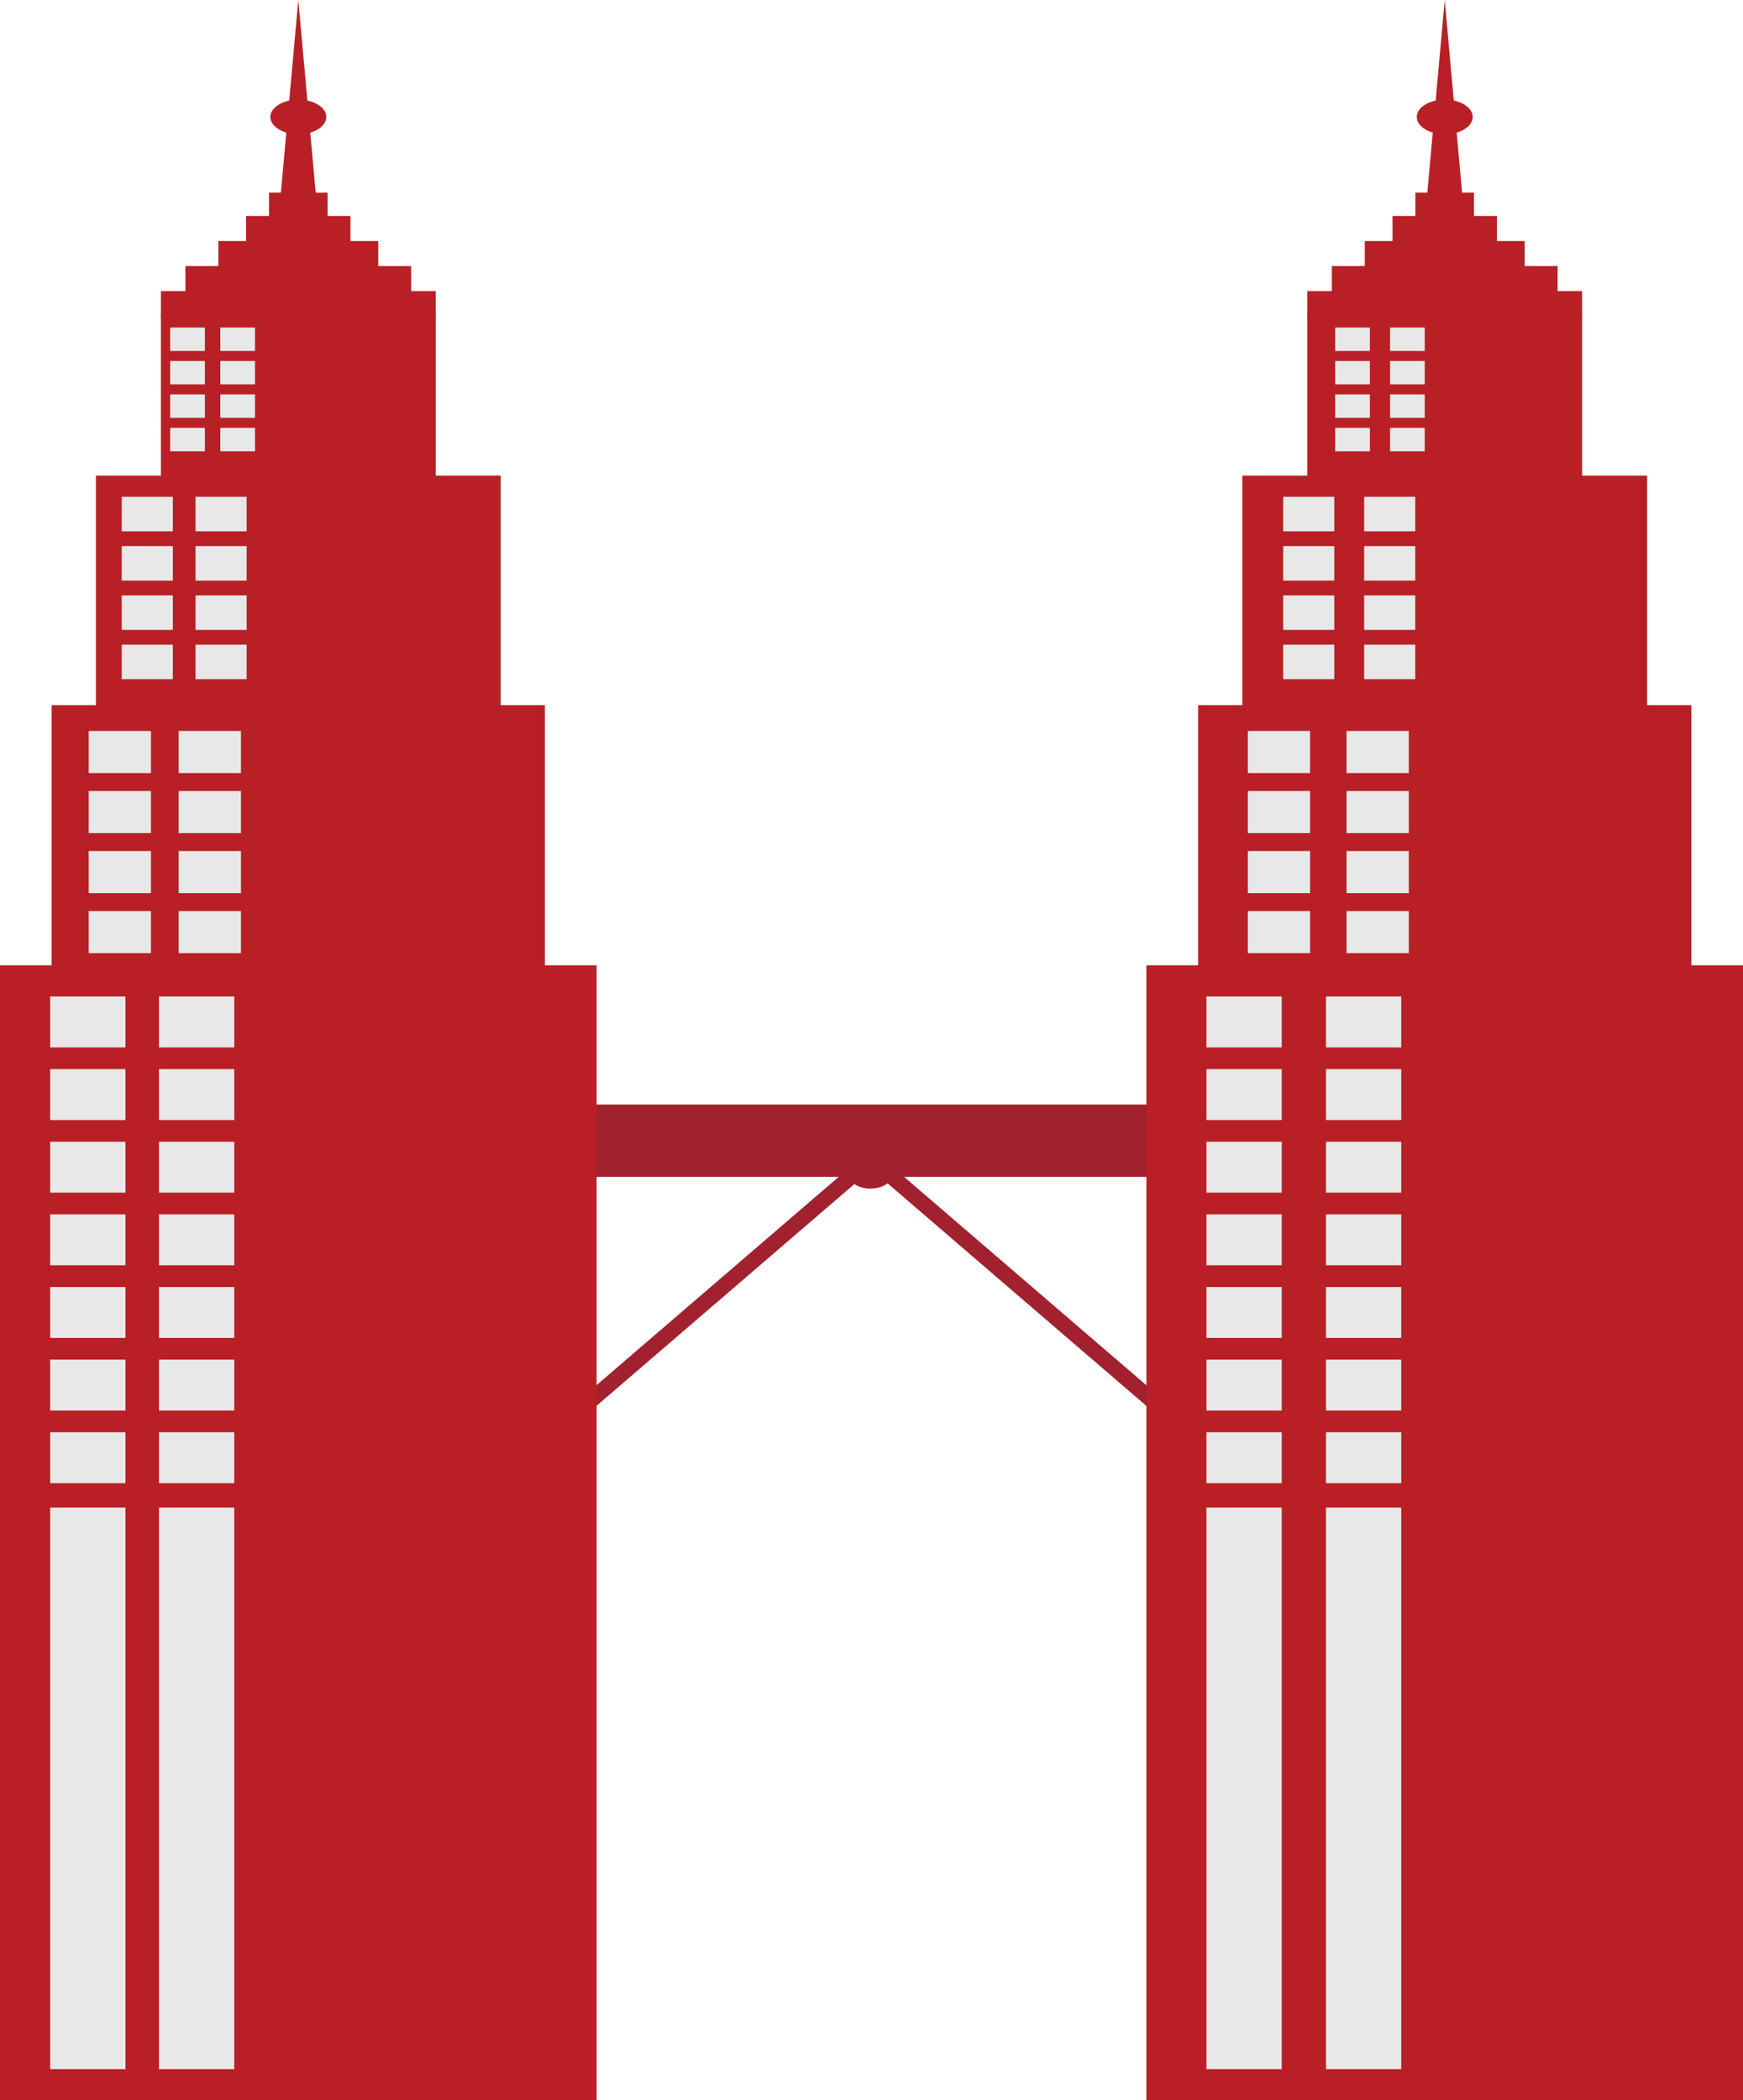 <svg id="icon" xmlns="http://www.w3.org/2000/svg" xmlns:xlink="http://www.w3.org/1999/xlink" width="63.158" height="76.096" viewBox="0 0 63.158 76.096">
  <defs>
    <clipPath id="clip-path">
      <rect id="Rectangle_1510" data-name="Rectangle 1510" width="63.158" height="76.096" fill="none"/>
    </clipPath>
    <clipPath id="clip-path-2">
      <rect id="Rectangle_1512" data-name="Rectangle 1512" width="1.257" height="0.85" fill="none"/>
    </clipPath>
    <linearGradient id="linear-gradient" x1="-4.905" y1="75.564" x2="-4.483" y2="75.564" gradientUnits="objectBoundingBox">
      <stop offset="0" stop-color="#d5d7d8"/>
      <stop offset="1" stop-color="#e8e8e9"/>
    </linearGradient>
    <linearGradient id="linear-gradient-2" x1="-6.349" y1="75.564" x2="-5.927" y2="75.564" xlink:href="#linear-gradient"/>
    <linearGradient id="linear-gradient-3" x1="-4.905" y1="74.137" x2="-4.483" y2="74.137" xlink:href="#linear-gradient"/>
    <linearGradient id="linear-gradient-4" x1="-6.349" y1="74.137" x2="-5.927" y2="74.137" xlink:href="#linear-gradient"/>
    <linearGradient id="linear-gradient-5" x1="-4.905" y1="72.68" x2="-4.483" y2="72.68" xlink:href="#linear-gradient"/>
    <linearGradient id="linear-gradient-6" x1="-6.349" y1="72.68" x2="-5.927" y2="72.68" xlink:href="#linear-gradient"/>
    <linearGradient id="linear-gradient-7" x1="-4.905" y1="71.255" x2="-4.483" y2="71.255" xlink:href="#linear-gradient"/>
    <linearGradient id="linear-gradient-8" x1="-6.349" y1="71.255" x2="-5.927" y2="71.255" xlink:href="#linear-gradient"/>
    <clipPath id="clip-path-11">
      <rect id="Rectangle_1530" data-name="Rectangle 1530" width="1.851" height="1.252" fill="none"/>
    </clipPath>
    <linearGradient id="linear-gradient-9" x1="-2.382" y1="46.399" x2="-2.096" y2="46.399" xlink:href="#linear-gradient"/>
    <linearGradient id="linear-gradient-10" x1="-3.827" y1="46.399" x2="-3.541" y2="46.399" xlink:href="#linear-gradient"/>
    <linearGradient id="linear-gradient-11" x1="-2.382" y1="44.96" x2="-2.096" y2="44.96" xlink:href="#linear-gradient"/>
    <linearGradient id="linear-gradient-12" x1="-3.827" y1="44.96" x2="-3.541" y2="44.96" xlink:href="#linear-gradient"/>
    <linearGradient id="linear-gradient-13" x1="-2.382" y1="43.547" x2="-2.096" y2="43.547" xlink:href="#linear-gradient"/>
    <linearGradient id="linear-gradient-14" x1="-3.827" y1="43.547" x2="-3.541" y2="43.547" xlink:href="#linear-gradient"/>
    <linearGradient id="linear-gradient-15" x1="-2.382" y1="42.122" x2="-2.096" y2="42.122" xlink:href="#linear-gradient"/>
    <linearGradient id="linear-gradient-16" x1="-3.827" y1="42.122" x2="-3.541" y2="42.122" xlink:href="#linear-gradient"/>
    <clipPath id="clip-path-20">
      <rect id="Rectangle_1548" data-name="Rectangle 1548" width="2.256" height="1.526" fill="none"/>
    </clipPath>
    <linearGradient id="linear-gradient-17" x1="-1.425" y1="32.516" x2="-1.19" y2="32.516" xlink:href="#linear-gradient"/>
    <clipPath id="clip-path-21">
      <rect id="Rectangle_1550" data-name="Rectangle 1550" width="2.257" height="1.526" fill="none"/>
    </clipPath>
    <linearGradient id="linear-gradient-18" x1="-2.869" y1="32.516" x2="-2.634" y2="32.516" xlink:href="#linear-gradient"/>
    <linearGradient id="linear-gradient-19" x1="-1.425" y1="31.09" x2="-1.19" y2="31.09" xlink:href="#linear-gradient"/>
    <linearGradient id="linear-gradient-20" x1="-2.869" y1="31.09" x2="-2.634" y2="31.09" xlink:href="#linear-gradient"/>
    <linearGradient id="linear-gradient-21" x1="-1.425" y1="29.664" x2="-1.19" y2="29.664" xlink:href="#linear-gradient"/>
    <linearGradient id="linear-gradient-22" x1="-2.869" y1="29.664" x2="-2.634" y2="29.664" xlink:href="#linear-gradient"/>
    <linearGradient id="linear-gradient-23" x1="-1.425" y1="28.231" x2="-1.19" y2="28.231" xlink:href="#linear-gradient"/>
    <linearGradient id="linear-gradient-24" x1="-2.869" y1="28.231" x2="-2.634" y2="28.231" xlink:href="#linear-gradient"/>
    <clipPath id="clip-path-29">
      <rect id="Rectangle_1566" data-name="Rectangle 1566" width="2.729" height="1.846" fill="none"/>
    </clipPath>
    <linearGradient id="linear-gradient-25" x1="-0.666" y1="21.666" x2="-0.472" y2="21.666" xlink:href="#linear-gradient"/>
    <linearGradient id="linear-gradient-26" x1="-2.111" y1="21.666" x2="-1.917" y2="21.666" xlink:href="#linear-gradient"/>
    <linearGradient id="linear-gradient-27" x1="-0.666" y1="20.241" x2="-0.472" y2="20.241" xlink:href="#linear-gradient"/>
    <linearGradient id="linear-gradient-28" x1="-2.111" y1="20.241" x2="-1.917" y2="20.241" xlink:href="#linear-gradient"/>
    <clipPath id="clip-path-33">
      <rect id="Rectangle_1574" data-name="Rectangle 1574" width="2.729" height="1.845" fill="none"/>
    </clipPath>
    <linearGradient id="linear-gradient-29" x1="-0.666" y1="18.818" x2="-0.472" y2="18.818" xlink:href="#linear-gradient"/>
    <linearGradient id="linear-gradient-30" x1="-2.111" y1="18.818" x2="-1.917" y2="18.818" xlink:href="#linear-gradient"/>
    <linearGradient id="linear-gradient-31" x1="-0.666" y1="17.389" x2="-0.472" y2="17.389" xlink:href="#linear-gradient"/>
    <linearGradient id="linear-gradient-32" x1="-2.111" y1="17.389" x2="-1.917" y2="17.389" xlink:href="#linear-gradient"/>
    <linearGradient id="linear-gradient-33" x1="-0.666" y1="15.963" x2="-0.472" y2="15.963" xlink:href="#linear-gradient"/>
    <linearGradient id="linear-gradient-34" x1="-2.111" y1="15.963" x2="-1.917" y2="15.963" xlink:href="#linear-gradient"/>
    <linearGradient id="linear-gradient-35" x1="-0.666" y1="14.54" x2="-0.472" y2="14.54" xlink:href="#linear-gradient"/>
    <linearGradient id="linear-gradient-36" x1="-2.111" y1="14.54" x2="-1.917" y2="14.54" xlink:href="#linear-gradient"/>
    <linearGradient id="linear-gradient-37" x1="-0.666" y1="13.114" x2="-0.472" y2="13.114" xlink:href="#linear-gradient"/>
    <linearGradient id="linear-gradient-38" x1="-2.111" y1="13.114" x2="-1.917" y2="13.114" xlink:href="#linear-gradient"/>
    <clipPath id="clip-path-43">
      <rect id="Rectangle_1594" data-name="Rectangle 1594" width="2.729" height="20.349" fill="none"/>
    </clipPath>
    <linearGradient id="linear-gradient-39" x1="-0.666" y1="1.055" x2="-0.472" y2="1.055" xlink:href="#linear-gradient"/>
    <linearGradient id="linear-gradient-40" x1="-2.111" y1="1.055" x2="-1.917" y2="1.055" xlink:href="#linear-gradient"/>
    <linearGradient id="linear-gradient-41" x1="-35.106" y1="75.564" x2="-34.684" y2="75.564" xlink:href="#linear-gradient"/>
    <linearGradient id="linear-gradient-42" x1="-36.55" y1="75.564" x2="-36.128" y2="75.564" xlink:href="#linear-gradient"/>
    <linearGradient id="linear-gradient-43" x1="-35.106" y1="74.137" x2="-34.684" y2="74.137" xlink:href="#linear-gradient"/>
    <linearGradient id="linear-gradient-44" x1="-36.55" y1="74.137" x2="-36.128" y2="74.137" xlink:href="#linear-gradient"/>
    <linearGradient id="linear-gradient-45" x1="-35.106" y1="72.68" x2="-34.684" y2="72.68" xlink:href="#linear-gradient"/>
    <linearGradient id="linear-gradient-46" x1="-36.55" y1="72.68" x2="-36.128" y2="72.68" xlink:href="#linear-gradient"/>
    <linearGradient id="linear-gradient-47" x1="-35.106" y1="71.255" x2="-34.684" y2="71.255" xlink:href="#linear-gradient"/>
    <linearGradient id="linear-gradient-48" x1="-36.55" y1="71.255" x2="-36.128" y2="71.255" xlink:href="#linear-gradient"/>
    <linearGradient id="linear-gradient-49" x1="-22.894" y1="46.399" x2="-22.608" y2="46.399" xlink:href="#linear-gradient"/>
    <linearGradient id="linear-gradient-50" x1="-24.339" y1="46.399" x2="-24.052" y2="46.399" xlink:href="#linear-gradient"/>
    <linearGradient id="linear-gradient-51" x1="-22.894" y1="44.96" x2="-22.608" y2="44.96" xlink:href="#linear-gradient"/>
    <linearGradient id="linear-gradient-52" x1="-24.339" y1="44.96" x2="-24.052" y2="44.96" xlink:href="#linear-gradient"/>
    <linearGradient id="linear-gradient-53" x1="-22.894" y1="43.547" x2="-22.608" y2="43.547" xlink:href="#linear-gradient"/>
    <linearGradient id="linear-gradient-54" x1="-24.339" y1="43.547" x2="-24.052" y2="43.547" xlink:href="#linear-gradient"/>
    <linearGradient id="linear-gradient-55" x1="-22.894" y1="42.122" x2="-22.608" y2="42.122" xlink:href="#linear-gradient"/>
    <linearGradient id="linear-gradient-56" x1="-24.339" y1="42.122" x2="-24.052" y2="42.122" xlink:href="#linear-gradient"/>
    <linearGradient id="linear-gradient-57" x1="-18.258" y1="32.516" x2="-18.023" y2="32.516" xlink:href="#linear-gradient"/>
    <linearGradient id="linear-gradient-58" x1="-19.698" y1="32.516" x2="-19.463" y2="32.516" xlink:href="#linear-gradient"/>
    <linearGradient id="linear-gradient-59" x1="-18.258" y1="31.09" x2="-18.023" y2="31.09" xlink:href="#linear-gradient"/>
    <linearGradient id="linear-gradient-60" x1="-19.698" y1="31.09" x2="-19.463" y2="31.09" xlink:href="#linear-gradient"/>
    <linearGradient id="linear-gradient-61" x1="-18.258" y1="29.664" x2="-18.023" y2="29.664" xlink:href="#linear-gradient"/>
    <linearGradient id="linear-gradient-62" x1="-19.698" y1="29.664" x2="-19.463" y2="29.664" xlink:href="#linear-gradient"/>
    <linearGradient id="linear-gradient-63" x1="-18.258" y1="28.231" x2="-18.023" y2="28.231" xlink:href="#linear-gradient"/>
    <linearGradient id="linear-gradient-64" x1="-19.698" y1="28.231" x2="-19.463" y2="28.231" xlink:href="#linear-gradient"/>
    <linearGradient id="linear-gradient-65" x1="-14.581" y1="21.666" x2="-14.387" y2="21.666" xlink:href="#linear-gradient"/>
    <linearGradient id="linear-gradient-66" x1="-16.029" y1="21.666" x2="-15.835" y2="21.666" xlink:href="#linear-gradient"/>
    <linearGradient id="linear-gradient-67" x1="-14.581" y1="20.241" x2="-14.387" y2="20.241" xlink:href="#linear-gradient"/>
    <linearGradient id="linear-gradient-68" x1="-16.029" y1="20.241" x2="-15.835" y2="20.241" xlink:href="#linear-gradient"/>
    <linearGradient id="linear-gradient-69" x1="-14.581" y1="18.818" x2="-14.387" y2="18.818" xlink:href="#linear-gradient"/>
    <linearGradient id="linear-gradient-70" x1="-16.029" y1="18.818" x2="-15.835" y2="18.818" xlink:href="#linear-gradient"/>
    <linearGradient id="linear-gradient-71" x1="-14.581" y1="17.389" x2="-14.387" y2="17.389" xlink:href="#linear-gradient"/>
    <linearGradient id="linear-gradient-72" x1="-16.029" y1="17.389" x2="-15.835" y2="17.389" xlink:href="#linear-gradient"/>
    <linearGradient id="linear-gradient-73" x1="-14.581" y1="15.963" x2="-14.387" y2="15.963" xlink:href="#linear-gradient"/>
    <linearGradient id="linear-gradient-74" x1="-16.029" y1="15.963" x2="-15.835" y2="15.963" xlink:href="#linear-gradient"/>
    <linearGradient id="linear-gradient-75" x1="-14.581" y1="14.54" x2="-14.387" y2="14.54" xlink:href="#linear-gradient"/>
    <linearGradient id="linear-gradient-76" x1="-16.029" y1="14.54" x2="-15.835" y2="14.54" xlink:href="#linear-gradient"/>
    <linearGradient id="linear-gradient-77" x1="-14.581" y1="13.114" x2="-14.387" y2="13.114" xlink:href="#linear-gradient"/>
    <linearGradient id="linear-gradient-78" x1="-16.029" y1="13.114" x2="-15.835" y2="13.114" xlink:href="#linear-gradient"/>
    <linearGradient id="linear-gradient-79" x1="-14.581" y1="1.055" x2="-14.387" y2="1.055" xlink:href="#linear-gradient"/>
    <linearGradient id="linear-gradient-80" x1="-16.029" y1="1.055" x2="-15.835" y2="1.055" xlink:href="#linear-gradient"/>
  </defs>
  <rect id="Rectangle_1501" data-name="Rectangle 1501" width="21.335" height="2.619" transform="translate(20.912 40.023)" fill="#a1212e"/>
  <path id="Path_756" data-name="Path 756" d="M0,0,13.41,2.637l.108.6L.108.6Z" transform="matrix(0.618, -0.786, 0.786, 0.618, 20.349, 51.28)" fill="#a1212e"/>
  <path id="Path_757" data-name="Path 757" d="M0,0,.6.108l2.637,13.41-.6-.108Z" transform="matrix(0.786, -0.618, 0.618, 0.786, 31.905, 42.657)" fill="#a1212e"/>
  <g id="Group_1486" data-name="Group 1486">
    <g id="Group_1485" data-name="Group 1485" clip-path="url(#clip-path)">
      <path id="Path_751" data-name="Path 751" d="M54.586,117.9c0,.264-.346.478-.773.478s-.773-.214-.773-.478.346-.478.773-.478.773.214.773.478" transform="translate(-22.27 -75.31)" fill="#a1212e"/>
      <rect id="Rectangle_1504" data-name="Rectangle 1504" width="2.124" height="1.003" transform="translate(9.747 6.981)" fill="#b82025"/>
      <rect id="Rectangle_1505" data-name="Rectangle 1505" width="3.781" height="1.003" transform="translate(8.918 7.826)" fill="#b82025"/>
      <rect id="Rectangle_1506" data-name="Rectangle 1506" width="5.794" height="1.003" transform="translate(7.912 8.734)" fill="#b82025"/>
      <rect id="Rectangle_1507" data-name="Rectangle 1507" width="8.18" height="1.003" transform="translate(6.718 9.641)" fill="#b82025"/>
      <rect id="Rectangle_1508" data-name="Rectangle 1508" width="9.957" height="1.003" transform="translate(5.83 10.548)" fill="#b82025"/>
      <path id="Path_763" data-name="Path 763" d="M0,0H9.957V6.651H0Z" transform="translate(5.83 11.347)" fill="#b82025"/>
    </g>
  </g>
  <g id="Group_1488" data-name="Group 1488" transform="translate(6.167 11.867)">
    <g id="Group_1487" data-name="Group 1487" clip-path="url(#clip-path-2)">
      <rect id="Rectangle_1511" data-name="Rectangle 1511" width="1.257" height="0.85" fill="url(#linear-gradient)"/>
    </g>
  </g>
  <g id="Group_1490" data-name="Group 1490" transform="translate(7.983 11.867)">
    <g id="Group_1489" data-name="Group 1489" clip-path="url(#clip-path-2)">
      <rect id="Rectangle_1513" data-name="Rectangle 1513" width="1.257" height="0.85" transform="translate(0)" fill="url(#linear-gradient-2)"/>
    </g>
  </g>
  <g id="Group_1492" data-name="Group 1492" transform="translate(6.167 13.079)">
    <g id="Group_1491" data-name="Group 1491" clip-path="url(#clip-path-2)">
      <rect id="Rectangle_1515" data-name="Rectangle 1515" width="1.257" height="0.85" fill="url(#linear-gradient-3)"/>
    </g>
  </g>
  <g id="Group_1494" data-name="Group 1494" transform="translate(7.983 13.079)">
    <g id="Group_1493" data-name="Group 1493" clip-path="url(#clip-path-2)">
      <rect id="Rectangle_1517" data-name="Rectangle 1517" width="1.257" height="0.85" transform="translate(0)" fill="url(#linear-gradient-4)"/>
    </g>
  </g>
  <g id="Group_1496" data-name="Group 1496" transform="translate(6.167 14.291)">
    <g id="Group_1495" data-name="Group 1495" clip-path="url(#clip-path-2)">
      <rect id="Rectangle_1519" data-name="Rectangle 1519" width="1.257" height="0.85" fill="url(#linear-gradient-5)"/>
    </g>
  </g>
  <g id="Group_1498" data-name="Group 1498" transform="translate(7.983 14.291)">
    <g id="Group_1497" data-name="Group 1497" clip-path="url(#clip-path-2)">
      <rect id="Rectangle_1521" data-name="Rectangle 1521" width="1.257" height="0.85" transform="translate(0)" fill="url(#linear-gradient-6)"/>
    </g>
  </g>
  <g id="Group_1500" data-name="Group 1500" transform="translate(6.167 15.503)">
    <g id="Group_1499" data-name="Group 1499" clip-path="url(#clip-path-2)">
      <rect id="Rectangle_1523" data-name="Rectangle 1523" width="1.257" height="0.85" fill="url(#linear-gradient-7)"/>
    </g>
  </g>
  <g id="Group_1502" data-name="Group 1502" transform="translate(7.983 15.503)">
    <g id="Group_1501" data-name="Group 1501" clip-path="url(#clip-path-2)">
      <rect id="Rectangle_1525" data-name="Rectangle 1525" width="1.257" height="0.85" transform="translate(0)" fill="url(#linear-gradient-8)"/>
    </g>
  </g>
  <g id="Group_1504" data-name="Group 1504">
    <g id="Group_1503" data-name="Group 1503" clip-path="url(#clip-path)">
      <rect id="Rectangle_1527" data-name="Rectangle 1527" width="14.667" height="9.797" transform="translate(3.475 17.235)" fill="#b82025"/>
    </g>
  </g>
  <g id="Group_1506" data-name="Group 1506" transform="translate(4.411 18.001)">
    <g id="Group_1505" data-name="Group 1505" clip-path="url(#clip-path-11)">
      <rect id="Rectangle_1529" data-name="Rectangle 1529" width="1.851" height="1.252" fill="url(#linear-gradient-9)"/>
    </g>
  </g>
  <g id="Group_1508" data-name="Group 1508" transform="translate(7.085 18.001)">
    <g id="Group_1507" data-name="Group 1507" clip-path="url(#clip-path-11)">
      <rect id="Rectangle_1531" data-name="Rectangle 1531" width="1.851" height="1.252" fill="url(#linear-gradient-10)"/>
    </g>
  </g>
  <g id="Group_1510" data-name="Group 1510" transform="translate(4.411 19.787)">
    <g id="Group_1509" data-name="Group 1509" clip-path="url(#clip-path-11)">
      <rect id="Rectangle_1533" data-name="Rectangle 1533" width="1.851" height="1.252" fill="url(#linear-gradient-11)"/>
    </g>
  </g>
  <g id="Group_1512" data-name="Group 1512" transform="translate(7.085 19.787)">
    <g id="Group_1511" data-name="Group 1511" clip-path="url(#clip-path-11)">
      <rect id="Rectangle_1535" data-name="Rectangle 1535" width="1.851" height="1.252" fill="url(#linear-gradient-12)"/>
    </g>
  </g>
  <g id="Group_1514" data-name="Group 1514" transform="translate(4.411 21.573)">
    <g id="Group_1513" data-name="Group 1513" clip-path="url(#clip-path-11)">
      <rect id="Rectangle_1537" data-name="Rectangle 1537" width="1.851" height="1.252" transform="translate(0 0)" fill="url(#linear-gradient-13)"/>
    </g>
  </g>
  <g id="Group_1516" data-name="Group 1516" transform="translate(7.085 21.573)">
    <g id="Group_1515" data-name="Group 1515" clip-path="url(#clip-path-11)">
      <rect id="Rectangle_1539" data-name="Rectangle 1539" width="1.851" height="1.252" transform="translate(0 0)" fill="url(#linear-gradient-14)"/>
    </g>
  </g>
  <g id="Group_1518" data-name="Group 1518" transform="translate(4.411 23.358)">
    <g id="Group_1517" data-name="Group 1517" clip-path="url(#clip-path-11)">
      <rect id="Rectangle_1541" data-name="Rectangle 1541" width="1.851" height="1.252" fill="url(#linear-gradient-15)"/>
    </g>
  </g>
  <g id="Group_1520" data-name="Group 1520" transform="translate(7.085 23.358)">
    <g id="Group_1519" data-name="Group 1519" clip-path="url(#clip-path-11)">
      <rect id="Rectangle_1543" data-name="Rectangle 1543" width="1.851" height="1.252" fill="url(#linear-gradient-16)"/>
    </g>
  </g>
  <g id="Group_1522" data-name="Group 1522">
    <g id="Group_1521" data-name="Group 1521" clip-path="url(#clip-path)">
      <path id="Path_760" data-name="Path 760" d="M0,0H17.873V11.939H0Z" transform="translate(1.872 25.551)" fill="#b82025"/>
    </g>
  </g>
  <g id="Group_1524" data-name="Group 1524" transform="translate(3.214 26.486)">
    <g id="Group_1523" data-name="Group 1523" clip-path="url(#clip-path-20)">
      <rect id="Rectangle_1547" data-name="Rectangle 1547" width="2.256" height="1.526" fill="url(#linear-gradient-17)"/>
    </g>
  </g>
  <g id="Group_1526" data-name="Group 1526" transform="translate(6.474 26.486)">
    <g id="Group_1525" data-name="Group 1525" clip-path="url(#clip-path-21)">
      <rect id="Rectangle_1549" data-name="Rectangle 1549" width="2.257" height="1.526" transform="translate(0)" fill="url(#linear-gradient-18)"/>
    </g>
  </g>
  <g id="Group_1528" data-name="Group 1528" transform="translate(3.214 28.662)">
    <g id="Group_1527" data-name="Group 1527" clip-path="url(#clip-path-20)">
      <rect id="Rectangle_1551" data-name="Rectangle 1551" width="2.256" height="1.526" fill="url(#linear-gradient-19)"/>
    </g>
  </g>
  <g id="Group_1530" data-name="Group 1530" transform="translate(6.474 28.662)">
    <g id="Group_1529" data-name="Group 1529" clip-path="url(#clip-path-21)">
      <rect id="Rectangle_1553" data-name="Rectangle 1553" width="2.257" height="1.526" transform="translate(0)" fill="url(#linear-gradient-20)"/>
    </g>
  </g>
  <g id="Group_1532" data-name="Group 1532" transform="translate(3.214 30.837)">
    <g id="Group_1531" data-name="Group 1531" clip-path="url(#clip-path-20)">
      <rect id="Rectangle_1555" data-name="Rectangle 1555" width="2.256" height="1.526" transform="translate(0 0)" fill="url(#linear-gradient-21)"/>
    </g>
  </g>
  <g id="Group_1534" data-name="Group 1534" transform="translate(6.474 30.837)">
    <g id="Group_1533" data-name="Group 1533" clip-path="url(#clip-path-21)">
      <rect id="Rectangle_1557" data-name="Rectangle 1557" width="2.257" height="1.526" transform="translate(0 0)" fill="url(#linear-gradient-22)"/>
    </g>
  </g>
  <g id="Group_1536" data-name="Group 1536" transform="translate(3.214 33.013)">
    <g id="Group_1535" data-name="Group 1535" clip-path="url(#clip-path-20)">
      <rect id="Rectangle_1559" data-name="Rectangle 1559" width="2.256" height="1.526" fill="url(#linear-gradient-23)"/>
    </g>
  </g>
  <g id="Group_1538" data-name="Group 1538" transform="translate(6.474 33.013)">
    <g id="Group_1537" data-name="Group 1537" clip-path="url(#clip-path-21)">
      <rect id="Rectangle_1561" data-name="Rectangle 1561" width="2.257" height="1.526" transform="translate(0)" fill="url(#linear-gradient-24)"/>
    </g>
  </g>
  <g id="Group_1540" data-name="Group 1540">
    <g id="Group_1539" data-name="Group 1539" clip-path="url(#clip-path)">
      <path id="Path_759" data-name="Path 759" d="M0,0H21.618V41.118H0Z" transform="translate(0 34.977)" fill="#b82025"/>
    </g>
  </g>
  <g id="Group_1542" data-name="Group 1542" transform="translate(1.818 36.108)">
    <g id="Group_1541" data-name="Group 1541" clip-path="url(#clip-path-29)">
      <rect id="Rectangle_1565" data-name="Rectangle 1565" width="2.729" height="1.846" transform="translate(0 0)" fill="url(#linear-gradient-25)"/>
    </g>
  </g>
  <g id="Group_1544" data-name="Group 1544" transform="translate(5.76 36.108)">
    <g id="Group_1543" data-name="Group 1543" clip-path="url(#clip-path-29)">
      <rect id="Rectangle_1567" data-name="Rectangle 1567" width="2.729" height="1.846" transform="translate(0 0)" fill="url(#linear-gradient-26)"/>
    </g>
  </g>
  <g id="Group_1546" data-name="Group 1546" transform="translate(1.818 38.739)">
    <g id="Group_1545" data-name="Group 1545" clip-path="url(#clip-path-29)">
      <rect id="Rectangle_1569" data-name="Rectangle 1569" width="2.729" height="1.846" transform="translate(0 0)" fill="url(#linear-gradient-27)"/>
    </g>
  </g>
  <g id="Group_1548" data-name="Group 1548" transform="translate(5.76 38.739)">
    <g id="Group_1547" data-name="Group 1547" clip-path="url(#clip-path-29)">
      <rect id="Rectangle_1571" data-name="Rectangle 1571" width="2.729" height="1.846" transform="translate(0 0)" fill="url(#linear-gradient-28)"/>
    </g>
  </g>
  <g id="Group_1550" data-name="Group 1550" transform="translate(1.818 41.371)">
    <g id="Group_1549" data-name="Group 1549" clip-path="url(#clip-path-33)">
      <rect id="Rectangle_1573" data-name="Rectangle 1573" width="2.729" height="1.845" fill="url(#linear-gradient-29)"/>
    </g>
  </g>
  <g id="Group_1552" data-name="Group 1552" transform="translate(5.76 41.371)">
    <g id="Group_1551" data-name="Group 1551" clip-path="url(#clip-path-33)">
      <rect id="Rectangle_1575" data-name="Rectangle 1575" width="2.729" height="1.845" fill="url(#linear-gradient-30)"/>
    </g>
  </g>
  <g id="Group_1554" data-name="Group 1554" transform="translate(1.818 44.002)">
    <g id="Group_1553" data-name="Group 1553" clip-path="url(#clip-path-29)">
      <rect id="Rectangle_1577" data-name="Rectangle 1577" width="2.729" height="1.846" fill="url(#linear-gradient-31)"/>
    </g>
  </g>
  <g id="Group_1556" data-name="Group 1556" transform="translate(5.76 44.002)">
    <g id="Group_1555" data-name="Group 1555" clip-path="url(#clip-path-29)">
      <rect id="Rectangle_1579" data-name="Rectangle 1579" width="2.729" height="1.846" fill="url(#linear-gradient-32)"/>
    </g>
  </g>
  <g id="Group_1558" data-name="Group 1558" transform="translate(1.818 46.634)">
    <g id="Group_1557" data-name="Group 1557" clip-path="url(#clip-path-29)">
      <rect id="Rectangle_1581" data-name="Rectangle 1581" width="2.729" height="1.846" fill="url(#linear-gradient-33)"/>
    </g>
  </g>
  <g id="Group_1560" data-name="Group 1560" transform="translate(5.76 46.634)">
    <g id="Group_1559" data-name="Group 1559" clip-path="url(#clip-path-29)">
      <rect id="Rectangle_1583" data-name="Rectangle 1583" width="2.729" height="1.846" fill="url(#linear-gradient-34)"/>
    </g>
  </g>
  <g id="Group_1562" data-name="Group 1562" transform="translate(1.818 49.265)">
    <g id="Group_1561" data-name="Group 1561" clip-path="url(#clip-path-33)">
      <rect id="Rectangle_1585" data-name="Rectangle 1585" width="2.729" height="1.845" fill="url(#linear-gradient-35)"/>
    </g>
  </g>
  <g id="Group_1564" data-name="Group 1564" transform="translate(5.76 49.265)">
    <g id="Group_1563" data-name="Group 1563" clip-path="url(#clip-path-33)">
      <rect id="Rectangle_1587" data-name="Rectangle 1587" width="2.729" height="1.845" fill="url(#linear-gradient-36)"/>
    </g>
  </g>
  <g id="Group_1566" data-name="Group 1566" transform="translate(1.818 51.897)">
    <g id="Group_1565" data-name="Group 1565" clip-path="url(#clip-path-33)">
      <rect id="Rectangle_1589" data-name="Rectangle 1589" width="2.729" height="1.845" fill="url(#linear-gradient-37)"/>
    </g>
  </g>
  <g id="Group_1568" data-name="Group 1568" transform="translate(5.76 51.897)">
    <g id="Group_1567" data-name="Group 1567" clip-path="url(#clip-path-33)">
      <rect id="Rectangle_1591" data-name="Rectangle 1591" width="2.729" height="1.845" fill="url(#linear-gradient-38)"/>
    </g>
  </g>
  <g id="Group_1570" data-name="Group 1570" transform="translate(1.818 54.626)">
    <g id="Group_1569" data-name="Group 1569" clip-path="url(#clip-path-43)">
      <rect id="Rectangle_1593" data-name="Rectangle 1593" width="2.729" height="20.349" fill="url(#linear-gradient-39)"/>
    </g>
  </g>
  <g id="Group_1572" data-name="Group 1572" transform="translate(5.76 54.626)">
    <g id="Group_1571" data-name="Group 1571" clip-path="url(#clip-path-43)">
      <rect id="Rectangle_1595" data-name="Rectangle 1595" width="2.729" height="20.349" fill="url(#linear-gradient-40)"/>
    </g>
  </g>
  <g id="Group_1574" data-name="Group 1574">
    <g id="Group_1573" data-name="Group 1573" clip-path="url(#clip-path)">
      <path id="Path_752" data-name="Path 752" d="M18.171,0l-.638,7.061h1.275Z" transform="translate(-7.362 0)" fill="#b82025"/>
      <path id="Path_753" data-name="Path 753" d="M18.912,10.695c0,.346-.454.627-1.013.627s-1.014-.28-1.014-.627.454-.627,1.014-.627,1.013.28,1.013.627" transform="translate(-7.089 -6.457)" fill="#b82025"/>
      <path id="Path_764" data-name="Path 764" d="M0,0H2.124V1H0Z" transform="translate(51.287 6.981)" fill="#b82025"/>
      <rect id="Rectangle_1598" data-name="Rectangle 1598" width="3.781" height="1.003" transform="translate(50.459 7.826)" fill="#b82025"/>
      <rect id="Rectangle_1599" data-name="Rectangle 1599" width="5.794" height="1.003" transform="translate(49.453 8.734)" fill="#b82025"/>
      <rect id="Rectangle_1600" data-name="Rectangle 1600" width="8.18" height="1.003" transform="translate(48.26 9.641)" fill="#b82025"/>
      <rect id="Rectangle_1601" data-name="Rectangle 1601" width="9.957" height="1.003" transform="translate(47.371 10.548)" fill="#b82025"/>
      <rect id="Rectangle_1602" data-name="Rectangle 1602" width="9.957" height="6.651" transform="translate(47.371 11.347)" fill="#b82025"/>
    </g>
  </g>
  <g id="Group_1576" data-name="Group 1576" transform="translate(48.38 11.867)">
    <g id="Group_1575" data-name="Group 1575" clip-path="url(#clip-path-2)">
      <rect id="Rectangle_1604" data-name="Rectangle 1604" width="1.257" height="0.85" fill="url(#linear-gradient-41)"/>
    </g>
  </g>
  <g id="Group_1578" data-name="Group 1578" transform="translate(50.369 11.867)">
    <g id="Group_1577" data-name="Group 1577" clip-path="url(#clip-path-2)">
      <rect id="Rectangle_1606" data-name="Rectangle 1606" width="1.257" height="0.85" fill="url(#linear-gradient-42)"/>
    </g>
  </g>
  <g id="Group_1580" data-name="Group 1580" transform="translate(48.38 13.079)">
    <g id="Group_1579" data-name="Group 1579" clip-path="url(#clip-path-2)">
      <rect id="Rectangle_1608" data-name="Rectangle 1608" width="1.257" height="0.85" fill="url(#linear-gradient-43)"/>
    </g>
  </g>
  <g id="Group_1582" data-name="Group 1582" transform="translate(50.369 13.079)">
    <g id="Group_1581" data-name="Group 1581" clip-path="url(#clip-path-2)">
      <rect id="Rectangle_1610" data-name="Rectangle 1610" width="1.257" height="0.85" fill="url(#linear-gradient-44)"/>
    </g>
  </g>
  <g id="Group_1584" data-name="Group 1584" transform="translate(48.38 14.291)">
    <g id="Group_1583" data-name="Group 1583" clip-path="url(#clip-path-2)">
      <rect id="Rectangle_1612" data-name="Rectangle 1612" width="1.257" height="0.85" fill="url(#linear-gradient-45)"/>
    </g>
  </g>
  <g id="Group_1586" data-name="Group 1586" transform="translate(50.369 14.291)">
    <g id="Group_1585" data-name="Group 1585" clip-path="url(#clip-path-2)">
      <rect id="Rectangle_1614" data-name="Rectangle 1614" width="1.257" height="0.85" fill="url(#linear-gradient-46)"/>
    </g>
  </g>
  <g id="Group_1588" data-name="Group 1588" transform="translate(48.38 15.503)">
    <g id="Group_1587" data-name="Group 1587" clip-path="url(#clip-path-2)">
      <rect id="Rectangle_1616" data-name="Rectangle 1616" width="1.257" height="0.85" fill="url(#linear-gradient-47)"/>
    </g>
  </g>
  <g id="Group_1590" data-name="Group 1590" transform="translate(50.369 15.503)">
    <g id="Group_1589" data-name="Group 1589" clip-path="url(#clip-path-2)">
      <rect id="Rectangle_1618" data-name="Rectangle 1618" width="1.257" height="0.85" fill="url(#linear-gradient-48)"/>
    </g>
  </g>
  <g id="Group_1592" data-name="Group 1592">
    <g id="Group_1591" data-name="Group 1591" clip-path="url(#clip-path)">
      <path id="Path_762" data-name="Path 762" d="M0,0H14.667V9.8H0Z" transform="translate(45.017 17.235)" fill="#b82025"/>
    </g>
  </g>
  <g id="Group_1594" data-name="Group 1594" transform="translate(46.497 18.001)">
    <g id="Group_1593" data-name="Group 1593" clip-path="url(#clip-path-11)">
      <rect id="Rectangle_1622" data-name="Rectangle 1622" width="1.851" height="1.252" fill="url(#linear-gradient-49)"/>
    </g>
  </g>
  <g id="Group_1596" data-name="Group 1596" transform="translate(49.431 18.001)">
    <g id="Group_1595" data-name="Group 1595" clip-path="url(#clip-path-11)">
      <rect id="Rectangle_1624" data-name="Rectangle 1624" width="1.851" height="1.252" fill="url(#linear-gradient-50)"/>
    </g>
  </g>
  <g id="Group_1598" data-name="Group 1598" transform="translate(46.497 19.787)">
    <g id="Group_1597" data-name="Group 1597" clip-path="url(#clip-path-11)">
      <rect id="Rectangle_1626" data-name="Rectangle 1626" width="1.851" height="1.252" fill="url(#linear-gradient-51)"/>
    </g>
  </g>
  <g id="Group_1600" data-name="Group 1600" transform="translate(49.431 19.787)">
    <g id="Group_1599" data-name="Group 1599" clip-path="url(#clip-path-11)">
      <rect id="Rectangle_1628" data-name="Rectangle 1628" width="1.851" height="1.252" fill="url(#linear-gradient-52)"/>
    </g>
  </g>
  <g id="Group_1602" data-name="Group 1602" transform="translate(46.497 21.573)">
    <g id="Group_1601" data-name="Group 1601" clip-path="url(#clip-path-11)">
      <rect id="Rectangle_1630" data-name="Rectangle 1630" width="1.851" height="1.252" transform="translate(0 0)" fill="url(#linear-gradient-53)"/>
    </g>
  </g>
  <g id="Group_1604" data-name="Group 1604" transform="translate(49.431 21.573)">
    <g id="Group_1603" data-name="Group 1603" clip-path="url(#clip-path-11)">
      <rect id="Rectangle_1632" data-name="Rectangle 1632" width="1.851" height="1.252" transform="translate(0 0)" fill="url(#linear-gradient-54)"/>
    </g>
  </g>
  <g id="Group_1606" data-name="Group 1606" transform="translate(46.497 23.358)">
    <g id="Group_1605" data-name="Group 1605" clip-path="url(#clip-path-11)">
      <rect id="Rectangle_1634" data-name="Rectangle 1634" width="1.851" height="1.252" fill="url(#linear-gradient-55)"/>
    </g>
  </g>
  <g id="Group_1608" data-name="Group 1608" transform="translate(49.431 23.358)">
    <g id="Group_1607" data-name="Group 1607" clip-path="url(#clip-path-11)">
      <rect id="Rectangle_1636" data-name="Rectangle 1636" width="1.851" height="1.252" fill="url(#linear-gradient-56)"/>
    </g>
  </g>
  <g id="Group_1610" data-name="Group 1610">
    <g id="Group_1609" data-name="Group 1609" clip-path="url(#clip-path)">
      <path id="Path_761" data-name="Path 761" d="M0,0H17.873V11.939H0Z" transform="translate(43.413 25.551)" fill="#b82025"/>
    </g>
  </g>
  <g id="Group_1612" data-name="Group 1612" transform="translate(45.215 26.486)">
    <g id="Group_1611" data-name="Group 1611" clip-path="url(#clip-path-20)">
      <rect id="Rectangle_1640" data-name="Rectangle 1640" width="2.256" height="1.526" transform="translate(0)" fill="url(#linear-gradient-57)"/>
    </g>
  </g>
  <g id="Group_1614" data-name="Group 1614" transform="translate(48.792 26.486)">
    <g id="Group_1613" data-name="Group 1613" clip-path="url(#clip-path-21)">
      <rect id="Rectangle_1642" data-name="Rectangle 1642" width="2.257" height="1.526" transform="translate(0)" fill="url(#linear-gradient-58)"/>
    </g>
  </g>
  <g id="Group_1616" data-name="Group 1616" transform="translate(45.215 28.662)">
    <g id="Group_1615" data-name="Group 1615" clip-path="url(#clip-path-20)">
      <rect id="Rectangle_1644" data-name="Rectangle 1644" width="2.256" height="1.526" transform="translate(0)" fill="url(#linear-gradient-59)"/>
    </g>
  </g>
  <g id="Group_1618" data-name="Group 1618" transform="translate(48.792 28.662)">
    <g id="Group_1617" data-name="Group 1617" clip-path="url(#clip-path-21)">
      <rect id="Rectangle_1646" data-name="Rectangle 1646" width="2.257" height="1.526" transform="translate(0)" fill="url(#linear-gradient-60)"/>
    </g>
  </g>
  <g id="Group_1620" data-name="Group 1620" transform="translate(45.215 30.837)">
    <g id="Group_1619" data-name="Group 1619" clip-path="url(#clip-path-20)">
      <rect id="Rectangle_1648" data-name="Rectangle 1648" width="2.256" height="1.526" transform="translate(0 0)" fill="url(#linear-gradient-61)"/>
    </g>
  </g>
  <g id="Group_1622" data-name="Group 1622" transform="translate(48.792 30.837)">
    <g id="Group_1621" data-name="Group 1621" clip-path="url(#clip-path-21)">
      <rect id="Rectangle_1650" data-name="Rectangle 1650" width="2.257" height="1.526" transform="translate(0 0)" fill="url(#linear-gradient-62)"/>
    </g>
  </g>
  <g id="Group_1624" data-name="Group 1624" transform="translate(45.215 33.013)">
    <g id="Group_1623" data-name="Group 1623" clip-path="url(#clip-path-20)">
      <rect id="Rectangle_1652" data-name="Rectangle 1652" width="2.256" height="1.526" transform="translate(0)" fill="url(#linear-gradient-63)"/>
    </g>
  </g>
  <g id="Group_1626" data-name="Group 1626" transform="translate(48.792 33.013)">
    <g id="Group_1625" data-name="Group 1625" clip-path="url(#clip-path-21)">
      <rect id="Rectangle_1654" data-name="Rectangle 1654" width="2.257" height="1.526" transform="translate(0)" fill="url(#linear-gradient-64)"/>
    </g>
  </g>
  <g id="Group_1628" data-name="Group 1628">
    <g id="Group_1627" data-name="Group 1627" clip-path="url(#clip-path)">
      <path id="Path_758" data-name="Path 758" d="M0,0H21.618V41.118H0Z" transform="translate(41.541 34.977)" fill="#b82025"/>
    </g>
  </g>
  <g id="Group_1630" data-name="Group 1630" transform="translate(43.715 36.108)">
    <g id="Group_1629" data-name="Group 1629" clip-path="url(#clip-path-29)">
      <rect id="Rectangle_1658" data-name="Rectangle 1658" width="2.729" height="1.846" transform="translate(0 0)" fill="url(#linear-gradient-65)"/>
    </g>
  </g>
  <g id="Group_1632" data-name="Group 1632" transform="translate(48.046 36.108)">
    <g id="Group_1631" data-name="Group 1631" clip-path="url(#clip-path-29)">
      <rect id="Rectangle_1660" data-name="Rectangle 1660" width="2.729" height="1.846" transform="translate(0 0)" fill="url(#linear-gradient-66)"/>
    </g>
  </g>
  <g id="Group_1634" data-name="Group 1634" transform="translate(43.715 38.739)">
    <g id="Group_1633" data-name="Group 1633" clip-path="url(#clip-path-29)">
      <rect id="Rectangle_1662" data-name="Rectangle 1662" width="2.729" height="1.846" transform="translate(0 0)" fill="url(#linear-gradient-67)"/>
    </g>
  </g>
  <g id="Group_1636" data-name="Group 1636" transform="translate(48.046 38.739)">
    <g id="Group_1635" data-name="Group 1635" clip-path="url(#clip-path-29)">
      <rect id="Rectangle_1664" data-name="Rectangle 1664" width="2.729" height="1.846" transform="translate(0 0)" fill="url(#linear-gradient-68)"/>
    </g>
  </g>
  <g id="Group_1638" data-name="Group 1638" transform="translate(43.715 41.371)">
    <g id="Group_1637" data-name="Group 1637" clip-path="url(#clip-path-33)">
      <rect id="Rectangle_1666" data-name="Rectangle 1666" width="2.729" height="1.845" fill="url(#linear-gradient-69)"/>
    </g>
  </g>
  <g id="Group_1640" data-name="Group 1640" transform="translate(48.046 41.371)">
    <g id="Group_1639" data-name="Group 1639" clip-path="url(#clip-path-33)">
      <rect id="Rectangle_1668" data-name="Rectangle 1668" width="2.729" height="1.845" transform="translate(0)" fill="url(#linear-gradient-70)"/>
    </g>
  </g>
  <g id="Group_1642" data-name="Group 1642" transform="translate(43.715 44.002)">
    <g id="Group_1641" data-name="Group 1641" clip-path="url(#clip-path-29)">
      <rect id="Rectangle_1670" data-name="Rectangle 1670" width="2.729" height="1.846" fill="url(#linear-gradient-71)"/>
    </g>
  </g>
  <g id="Group_1644" data-name="Group 1644" transform="translate(48.046 44.002)">
    <g id="Group_1643" data-name="Group 1643" clip-path="url(#clip-path-29)">
      <rect id="Rectangle_1672" data-name="Rectangle 1672" width="2.729" height="1.846" transform="translate(0)" fill="url(#linear-gradient-72)"/>
    </g>
  </g>
  <g id="Group_1646" data-name="Group 1646" transform="translate(43.715 46.634)">
    <g id="Group_1645" data-name="Group 1645" clip-path="url(#clip-path-29)">
      <rect id="Rectangle_1674" data-name="Rectangle 1674" width="2.729" height="1.846" fill="url(#linear-gradient-73)"/>
    </g>
  </g>
  <g id="Group_1648" data-name="Group 1648" transform="translate(48.046 46.634)">
    <g id="Group_1647" data-name="Group 1647" clip-path="url(#clip-path-29)">
      <rect id="Rectangle_1676" data-name="Rectangle 1676" width="2.729" height="1.846" transform="translate(0)" fill="url(#linear-gradient-74)"/>
    </g>
  </g>
  <g id="Group_1650" data-name="Group 1650" transform="translate(43.715 49.265)">
    <g id="Group_1649" data-name="Group 1649" clip-path="url(#clip-path-33)">
      <rect id="Rectangle_1678" data-name="Rectangle 1678" width="2.729" height="1.845" fill="url(#linear-gradient-75)"/>
    </g>
  </g>
  <g id="Group_1652" data-name="Group 1652" transform="translate(48.046 49.265)">
    <g id="Group_1651" data-name="Group 1651" clip-path="url(#clip-path-33)">
      <rect id="Rectangle_1680" data-name="Rectangle 1680" width="2.729" height="1.845" transform="translate(0)" fill="url(#linear-gradient-76)"/>
    </g>
  </g>
  <g id="Group_1654" data-name="Group 1654" transform="translate(43.715 51.897)">
    <g id="Group_1653" data-name="Group 1653" clip-path="url(#clip-path-33)">
      <rect id="Rectangle_1682" data-name="Rectangle 1682" width="2.729" height="1.845" fill="url(#linear-gradient-77)"/>
    </g>
  </g>
  <g id="Group_1656" data-name="Group 1656" transform="translate(48.046 51.897)">
    <g id="Group_1655" data-name="Group 1655" clip-path="url(#clip-path-33)">
      <rect id="Rectangle_1684" data-name="Rectangle 1684" width="2.729" height="1.845" transform="translate(0)" fill="url(#linear-gradient-78)"/>
    </g>
  </g>
  <g id="Group_1658" data-name="Group 1658" transform="translate(43.715 54.626)">
    <g id="Group_1657" data-name="Group 1657" clip-path="url(#clip-path-43)">
      <rect id="Rectangle_1686" data-name="Rectangle 1686" width="2.729" height="20.349" fill="url(#linear-gradient-79)"/>
    </g>
  </g>
  <g id="Group_1660" data-name="Group 1660" transform="translate(48.046 54.626)">
    <g id="Group_1659" data-name="Group 1659" clip-path="url(#clip-path-43)">
      <rect id="Rectangle_1688" data-name="Rectangle 1688" width="2.729" height="20.349" transform="translate(0)" fill="url(#linear-gradient-80)"/>
    </g>
  </g>
  <g id="Group_1662" data-name="Group 1662">
    <g id="Group_1661" data-name="Group 1661" clip-path="url(#clip-path)">
      <path id="Path_754" data-name="Path 754" d="M89.778,0l-.638,7.061h1.275l-.221-2.444Z" transform="translate(-37.428 0)" fill="#b82025"/>
      <path id="Path_755" data-name="Path 755" d="M90.52,10.695c0,.346-.454.627-1.013.627s-1.014-.28-1.014-.627.454-.627,1.014-.627,1.013.28,1.013.627" transform="translate(-37.156 -6.457)" fill="#b82025"/>
    </g>
  </g>
</svg>
